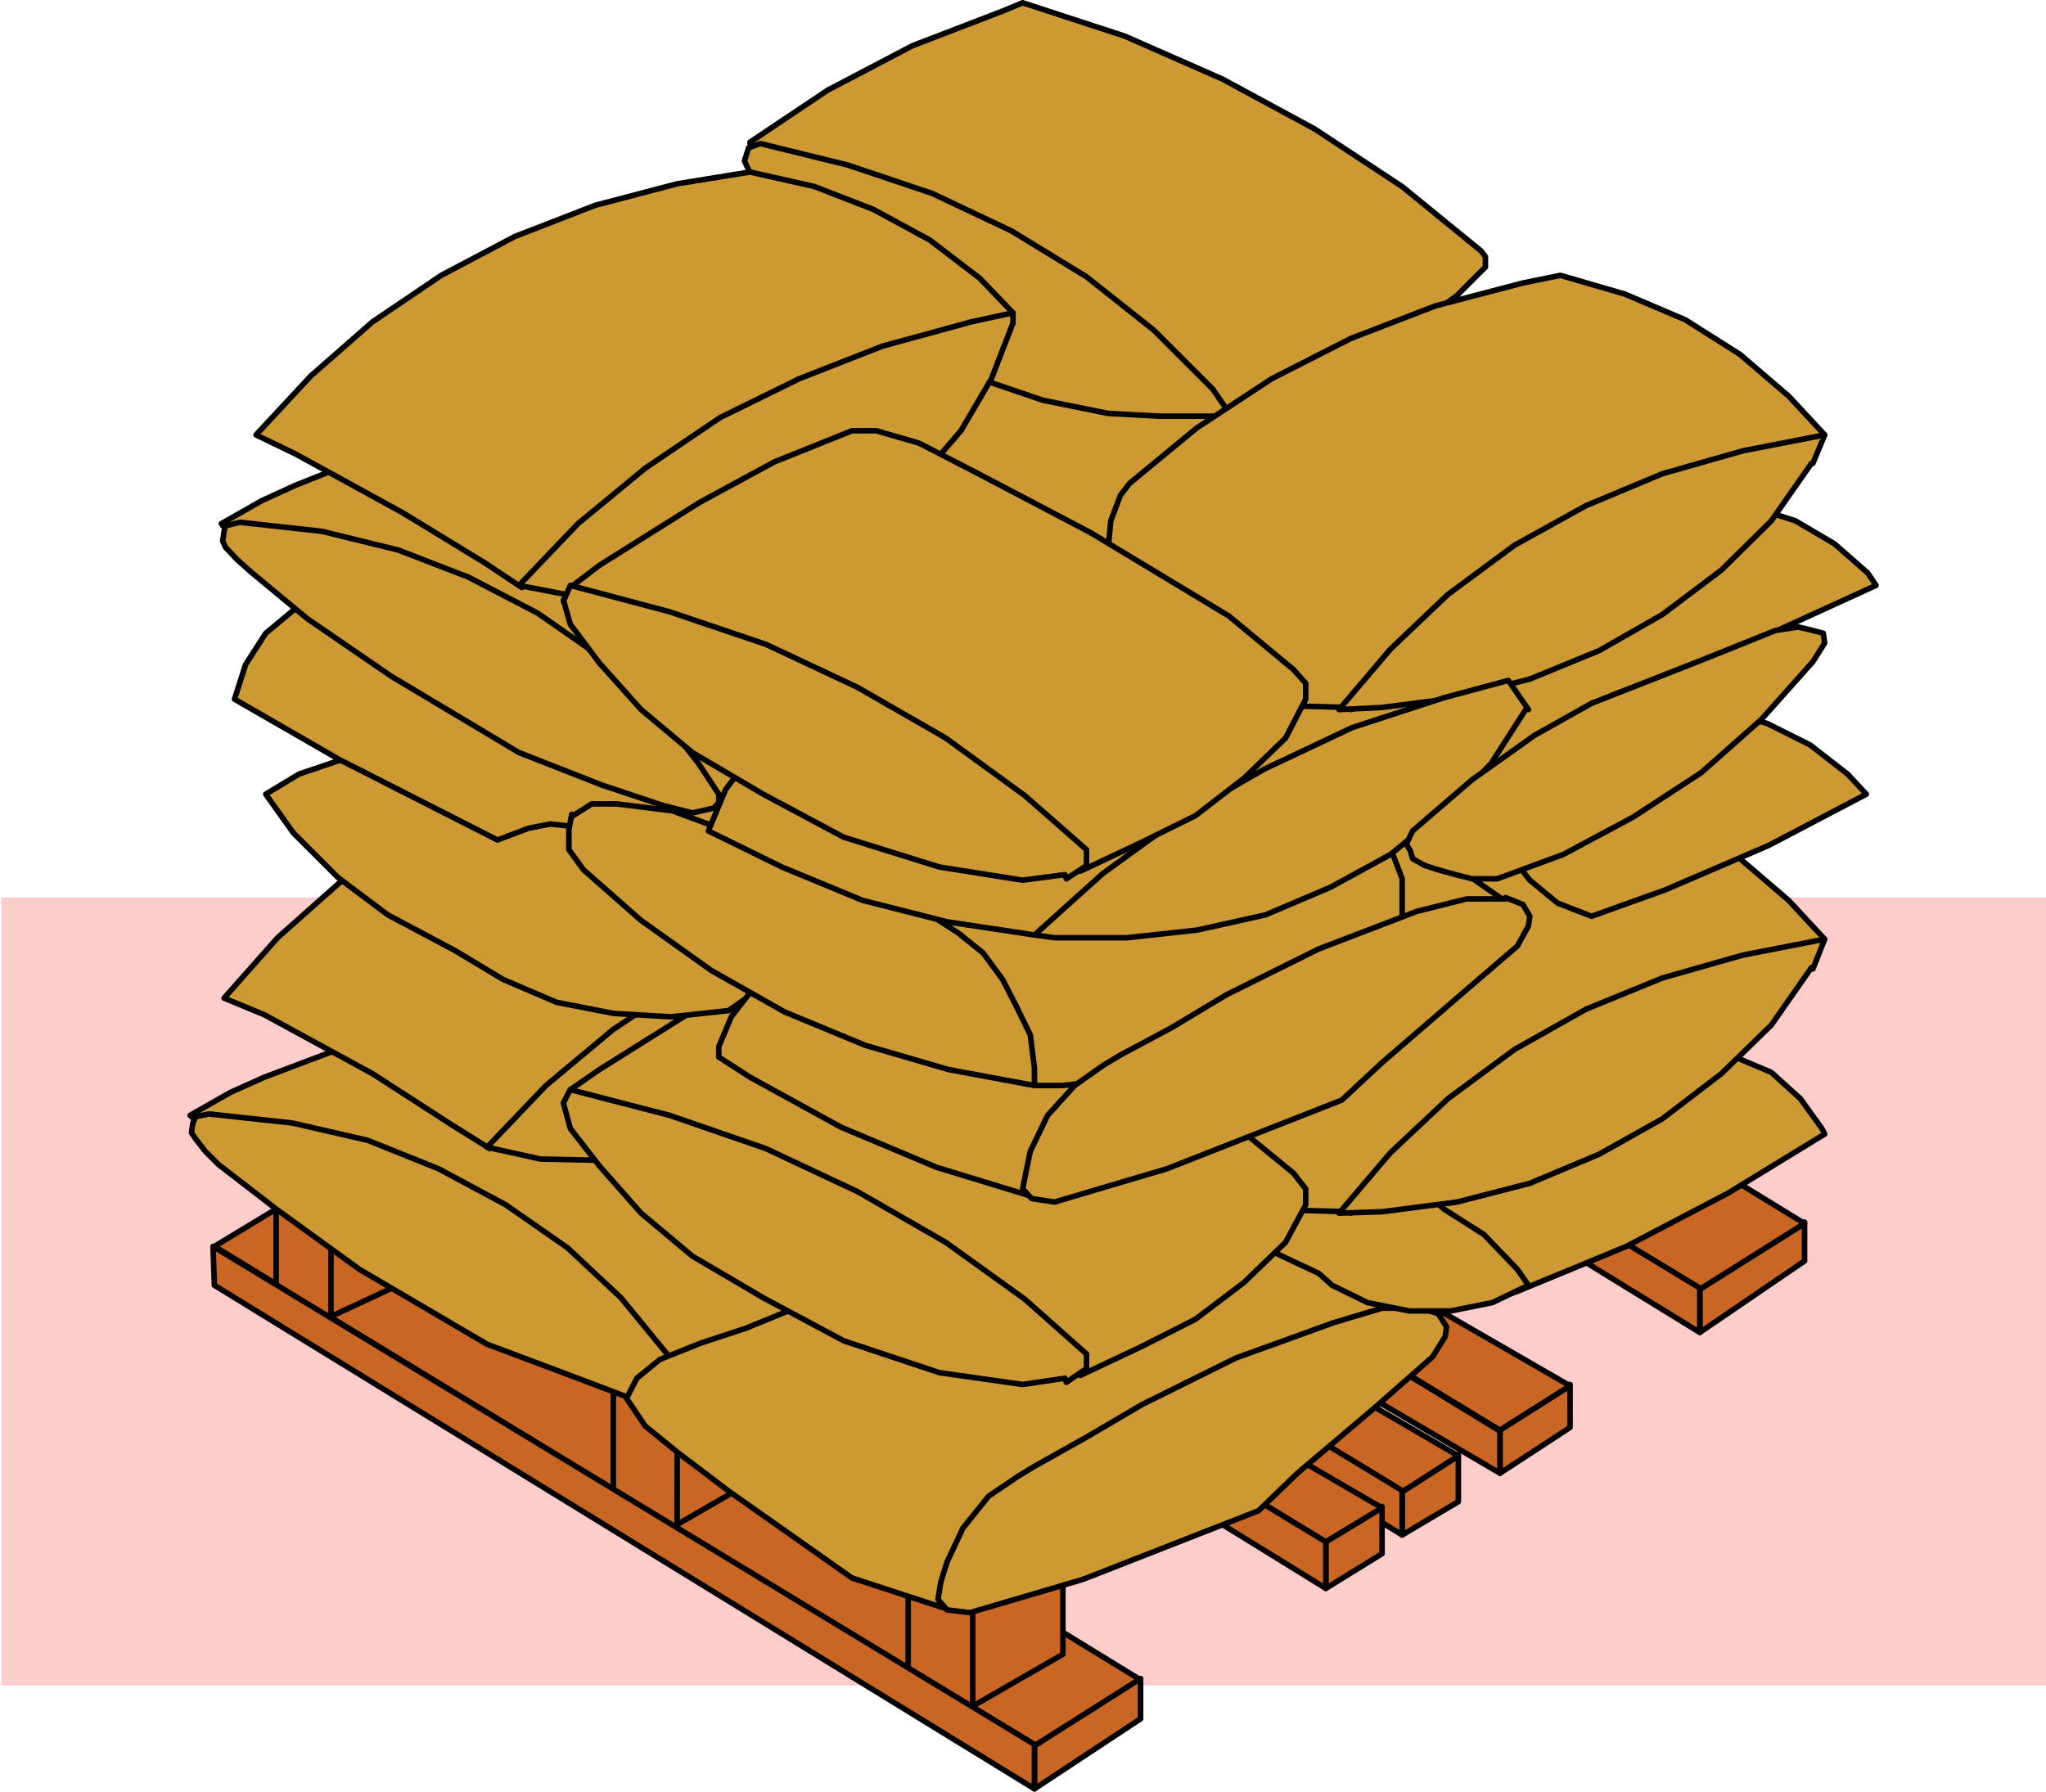 <?xml version="1.0" encoding="UTF-8" standalone="no"?>
<svg
   version="1.0"
   width="126.089mm"
   height="110.43mm"
   id="svg115"
   sodipodi:docname="Sacks.wmf"
   xmlns:inkscape="http://www.inkscape.org/namespaces/inkscape"
   xmlns:sodipodi="http://sodipodi.sourceforge.net/DTD/sodipodi-0.dtd"
   xmlns="http://www.w3.org/2000/svg"
   xmlns:svg="http://www.w3.org/2000/svg">
  <sodipodi:namedview
     id="namedview115"
     pagecolor="#ffffff"
     bordercolor="#000000"
     borderopacity="0.25"
     inkscape:showpageshadow="2"
     inkscape:pageopacity="0.0"
     inkscape:pagecheckerboard="0"
     inkscape:deskcolor="#d1d1d1"
     inkscape:document-units="mm" />
  <defs
     id="defs1">
    <pattern
       id="WMFhbasepattern"
       patternUnits="userSpaceOnUse"
       width="6"
       height="6"
       x="0"
       y="0" />
  </defs>
  <path
     style="fill:#ffcccc;fill-opacity:1;fill-rule:evenodd;stroke:none"
     d="M 0,209.09 H 476.558 V 392.65 H 0.323 v -183.56 0 z"
     id="path1" />
  <path
     style="fill:#c96623;fill-opacity:1;fill-rule:evenodd;stroke:none"
     d="M 172.427,211.029 158.368,217.008 349.379,333.187 365.7,322.845 172.427,211.352 v 0 z"
     id="path2" />
  <path
     style="fill:none;stroke:#000000;stroke-width:1.293px;stroke-linecap:round;stroke-linejoin:round;stroke-miterlimit:4;stroke-dasharray:none;stroke-opacity:1"
     d="M 172.427,211.029 158.368,217.008 349.379,333.187 365.7,322.845 172.427,211.352 v 0"
     id="path3" />
  <path
     style="fill:#c96623;fill-opacity:1;fill-rule:evenodd;stroke:none"
     d="m 365.7,322.522 v 10.018 l -16.322,10.665 v -10.018 l 16.322,-10.341 v 0 z"
     id="path4" />
  <path
     style="fill:none;stroke:#000000;stroke-width:1.293px;stroke-linecap:round;stroke-linejoin:round;stroke-miterlimit:4;stroke-dasharray:none;stroke-opacity:1"
     d="m 365.7,322.522 v 10.018 l -16.322,10.665 v -10.018 l 16.322,-10.341 v 0"
     id="path5" />
  <path
     style="fill:#c96623;fill-opacity:1;fill-rule:evenodd;stroke:none"
     d="m 349.056,333.187 -191.011,-116.502 0.323,14.381 191.011,112.139 v -10.018 0 z"
     id="path6" />
  <path
     style="fill:none;stroke:#000000;stroke-width:1.293px;stroke-linecap:round;stroke-linejoin:round;stroke-miterlimit:4;stroke-dasharray:none;stroke-opacity:1"
     d="m 349.056,333.187 -191.011,-116.502 0.323,14.381 191.011,112.139 v -10.018 0"
     id="path7" />
  <path
     style="fill:#c96623;fill-opacity:1;fill-rule:evenodd;stroke:none"
     d="m 145.278,226.056 -10.019,5.009 191.334,116.502 13.09,-8.402 -194.081,-113.109 v 0 z"
     id="path8" />
  <path
     style="fill:none;stroke:#000000;stroke-width:1.293px;stroke-linecap:round;stroke-linejoin:round;stroke-miterlimit:4;stroke-dasharray:none;stroke-opacity:1"
     d="m 145.278,226.056 -10.019,5.009 191.334,116.502 13.09,-8.402 -194.081,-113.109 v 0"
     id="path9" />
  <path
     style="fill:#c96623;fill-opacity:1;fill-rule:evenodd;stroke:none"
     d="m 339.683,338.842 v 10.988 l -13.09,7.756 v -10.018 l 13.09,-8.402 v 0 z"
     id="path10" />
  <path
     style="fill:none;stroke:#000000;stroke-width:1.293px;stroke-linecap:round;stroke-linejoin:round;stroke-miterlimit:4;stroke-dasharray:none;stroke-opacity:1"
     d="m 339.683,338.842 v 10.988 l -13.09,7.756 v -10.018 l 13.09,-8.402 v 0"
     id="path11" />
  <path
     style="fill:#c96623;fill-opacity:1;fill-rule:evenodd;stroke:none"
     d="M 326.593,347.244 135.259,231.065 v 8.726 L 326.593,357.586 v -10.018 0 z"
     id="path12" />
  <path
     style="fill:none;stroke:#000000;stroke-width:1.293px;stroke-linecap:round;stroke-linejoin:round;stroke-miterlimit:4;stroke-dasharray:none;stroke-opacity:1"
     d="M 326.593,347.244 135.259,231.065 v 8.726 L 326.593,357.586 v -10.018 0"
     id="path13" />
  <path
     style="fill:#c96623;fill-opacity:1;fill-rule:evenodd;stroke:none"
     d="M 72.074,276.955 49.934,290.367 240.945,406.707 265.67,391.357 233.512,371.644 Z"
     id="path14" />
  <path
     style="fill:none;stroke:#000000;stroke-width:1.293px;stroke-linecap:round;stroke-linejoin:round;stroke-miterlimit:4;stroke-dasharray:none;stroke-opacity:1"
     d="M 72.074,276.955 49.934,290.367 240.945,406.707 265.67,391.357 233.512,371.644 72.074,276.955 v 0"
     id="path15" />
  <path
     style="fill:#c96623;fill-opacity:1;fill-rule:evenodd;stroke:none"
     d="m 265.67,391.034 v 9.372 l -24.725,16.32 v -10.018 z"
     id="path16" />
  <path
     style="fill:none;stroke:#000000;stroke-width:1.293px;stroke-linecap:round;stroke-linejoin:round;stroke-miterlimit:4;stroke-dasharray:none;stroke-opacity:1"
     d="m 265.67,391.034 v 9.372 l -24.725,16.32 v -10.018 l 24.725,-15.674 v 0"
     id="path17" />
  <path
     style="fill:#c96623;fill-opacity:1;fill-rule:evenodd;stroke:none"
     d="m 211.534,364.857 v 24.561 l 15.029,8.564 v -24.399 z"
     id="path18" />
  <path
     style="fill:none;stroke:#000000;stroke-width:1.293px;stroke-linecap:round;stroke-linejoin:round;stroke-miterlimit:4;stroke-dasharray:none;stroke-opacity:1"
     d="m 211.534,364.857 v 24.561 l 15.029,8.564 v -24.399 l -15.029,-8.726 v 0"
     id="path19" />
  <path
     style="fill:#c96623;fill-opacity:1;fill-rule:evenodd;stroke:none"
     d="m 157.721,356.293 0.323,-26.5 -15.19,-6.302 v 24.076 l 15.19,8.726 v 0 z"
     id="path20" />
  <path
     style="fill:none;stroke:#000000;stroke-width:1.293px;stroke-linecap:round;stroke-linejoin:round;stroke-miterlimit:4;stroke-dasharray:none;stroke-opacity:1"
     d="m 157.721,356.293 0.323,-26.5 -15.19,-6.302 v 24.076 l 15.19,8.726 v 0"
     id="path21" />
  <path
     style="fill:#c96623;fill-opacity:1;fill-rule:evenodd;stroke:none"
     d="m 64.317,276.632 v 25.692 l 12.766,6.14 2.586,-22.783 -15.352,-8.726 v 0 z"
     id="path22" />
  <path
     style="fill:none;stroke:#000000;stroke-width:1.293px;stroke-linecap:round;stroke-linejoin:round;stroke-miterlimit:4;stroke-dasharray:none;stroke-opacity:1"
     d="m 64.317,276.632 v 25.692 l 12.766,6.14 2.586,-22.783 -15.352,-8.726 v 0"
     id="path23" />
  <path
     style="fill:#c96623;fill-opacity:1;fill-rule:evenodd;stroke:none"
     d="m 226.24,397.659 21.331,-12.28 v -20.521 l -21.008,8.726 v 24.399 0 z"
     id="path24" />
  <path
     style="fill:none;stroke:#000000;stroke-width:1.293px;stroke-linecap:round;stroke-linejoin:round;stroke-miterlimit:4;stroke-dasharray:none;stroke-opacity:1"
     d="m 226.24,397.659 21.331,-12.28 v -20.521 l -21.008,8.726 v 24.399 0"
     id="path25" />
  <path
     style="fill:#c96623;fill-opacity:1;fill-rule:evenodd;stroke:none"
     d="m 157.721,355.162 20.685,-11.957 -0.646,-20.36 -20.038,8.241 v 24.561 0 z"
     id="path26" />
  <path
     style="fill:none;stroke:#000000;stroke-width:1.293px;stroke-linecap:round;stroke-linejoin:round;stroke-miterlimit:4;stroke-dasharray:none;stroke-opacity:1"
     d="m 157.721,355.162 20.685,-11.957 -0.646,-20.36 -20.038,8.241 v 24.561 0"
     id="path27" />
  <path
     style="fill:#c96623;fill-opacity:1;fill-rule:evenodd;stroke:none"
     d="m 77.083,306.687 25.694,-11.957 -0.323,-18.421 -25.371,10.341 v 20.36 0 z"
     id="path28" />
  <path
     style="fill:none;stroke:#000000;stroke-width:1.293px;stroke-linecap:round;stroke-linejoin:round;stroke-miterlimit:4;stroke-dasharray:none;stroke-opacity:1"
     d="m 77.083,306.687 25.694,-11.957 -0.323,-18.421 -25.371,10.341 v 20.36 0"
     id="path29" />
  <path
     style="fill:#c96623;fill-opacity:1;fill-rule:evenodd;stroke:none"
     d="M 240.945,406.384 49.611,290.367 l 0.323,9.049 191.011,117.31 v -10.018 0 z"
     id="path30" />
  <path
     style="fill:none;stroke:#000000;stroke-width:1.293px;stroke-linecap:round;stroke-linejoin:round;stroke-miterlimit:4;stroke-dasharray:none;stroke-opacity:1"
     d="M 240.945,406.384 49.611,290.367 l 0.323,9.049 191.011,117.31 v -10.018 0"
     id="path31" />
  <path
     style="fill:#c96623;fill-opacity:1;fill-rule:evenodd;stroke:none"
     d="m 226.563,170.633 -21.816,13.25 191.173,116.502 24.402,-15.35 -32.158,-19.713 -161.277,-94.365 v 0 z"
     id="path32" />
  <path
     style="fill:none;stroke:#000000;stroke-width:1.293px;stroke-linecap:round;stroke-linejoin:round;stroke-miterlimit:4;stroke-dasharray:none;stroke-opacity:1"
     d="m 226.563,170.633 -21.816,13.25 191.173,116.502 24.402,-15.35 -32.158,-19.713 -161.277,-94.365 v 0"
     id="path33" />
  <path
     style="fill:#c96623;fill-opacity:1;fill-rule:evenodd;stroke:none"
     d="m 420.321,284.711 v 9.049 l -24.402,16.643 V 300.385 l 24.402,-15.35 v 0 z"
     id="path34" />
  <path
     style="fill:none;stroke:#000000;stroke-width:1.293px;stroke-linecap:round;stroke-linejoin:round;stroke-miterlimit:4;stroke-dasharray:none;stroke-opacity:1"
     d="m 420.321,284.711 v 9.049 l -24.402,16.643 V 300.385 l 24.402,-15.35 v 0"
     id="path35" />
  <path
     style="fill:#c96623;fill-opacity:1;fill-rule:evenodd;stroke:none"
     d="m 395.92,300.062 -191.819,-116.179 0.646,9.049 191.173,117.472 v -10.018 0 z"
     id="path36" />
  <path
     style="fill:none;stroke:#000000;stroke-width:1.293px;stroke-linecap:round;stroke-linejoin:round;stroke-miterlimit:4;stroke-dasharray:none;stroke-opacity:1"
     d="m 395.92,300.062 -191.819,-116.179 0.646,9.049 191.173,117.472 v -10.018 0"
     id="path37" />
  <path
     style="fill:#c96623;fill-opacity:1;fill-rule:evenodd;stroke:none"
     d="m 127.502,238.175 -10.019,5.009 191.334,116.017 13.09,-7.918 z"
     id="path38" />
  <path
     style="fill:none;stroke:#000000;stroke-width:1.293px;stroke-linecap:round;stroke-linejoin:round;stroke-miterlimit:4;stroke-dasharray:none;stroke-opacity:1"
     d="m 127.502,238.175 -10.019,5.009 191.334,116.017 13.09,-7.918 L 127.502,238.175 v 0"
     id="path39" />
  <path
     style="fill:#c96623;fill-opacity:1;fill-rule:evenodd;stroke:none"
     d="m 321.907,350.961 v 10.988 l -13.09,8.079 v -10.826 l 13.09,-7.918 v 0 z"
     id="path40" />
  <path
     style="fill:none;stroke:#000000;stroke-width:1.293px;stroke-linecap:round;stroke-linejoin:round;stroke-miterlimit:4;stroke-dasharray:none;stroke-opacity:1"
     d="m 321.907,350.961 v 10.988 l -13.09,8.079 v -10.826 l 13.09,-7.918 v 0"
     id="path41" />
  <path
     style="fill:#c96623;fill-opacity:1;fill-rule:evenodd;stroke:none"
     d="M 308.817,359.202 117.483,242.861 v 9.049 l 191.334,118.118 z"
     id="path42" />
  <path
     style="fill:none;stroke:#000000;stroke-width:1.293px;stroke-linecap:round;stroke-linejoin:round;stroke-miterlimit:4;stroke-dasharray:none;stroke-opacity:1"
     d="M 308.817,359.202 117.483,242.861 v 9.049 l 191.334,118.118 v -10.826 0"
     id="path43" />
  <path
     style="fill:#cc9933;fill-opacity:1;fill-rule:evenodd;stroke:none"
     d="m 44.278,259.827 9.373,-5.332 7.918,-3.555 17.13,-6.463 19.715,-4.04 28.765,2.424 29.088,15.997 34.098,43.466 -30.704,23.43 -36.198,-26.338 -26.341,-6.787 -13.413,-8.726 -31.189,-17.29 -7.918,-6.463 v 0 z"
     id="path44" />
  <path
     style="fill:none;stroke:#000000;stroke-width:1.293px;stroke-linecap:round;stroke-linejoin:round;stroke-miterlimit:4;stroke-dasharray:none;stroke-opacity:1"
     d="m 44.278,259.827 9.373,-5.332 7.918,-3.555 17.13,-6.463 19.715,-4.04 28.765,2.424 29.088,15.997 34.098,43.466 -30.704,23.43 -36.198,-26.338 -26.341,-6.787 -13.413,-8.726 -31.189,-17.29 -7.918,-6.463 v 0"
     id="path45" />
  <path
     style="fill:#cc9933;fill-opacity:1;fill-rule:evenodd;stroke:none"
     d="m 159.984,325.107 -0.97,0.97 -4.686,1.131 -7.434,-1.454 -14.059,-5.332 -19.392,-7.271 -29.734,-17.451 -19.392,-14.058 -13.413,-10.341 -3.07,-3.07 -2.262,-2.909 -0.97,-1.454 0.323,-2.262 0.646,-1.454 3.07,-0.646 19.392,2.101 17.614,4.04 16.483,6.625 15.675,8.402 14.382,10.018 12.443,11.634 10.989,13.411 4.363,7.11 z"
     id="path46" />
  <path
     style="fill:none;stroke:#000000;stroke-width:1.293px;stroke-linecap:round;stroke-linejoin:round;stroke-miterlimit:4;stroke-dasharray:none;stroke-opacity:1"
     d="m 159.984,325.107 -0.97,0.97 -4.686,1.131 -7.434,-1.454 -14.059,-5.332 -19.392,-7.271 -29.734,-17.451 -19.392,-14.058 -13.413,-10.341 -3.07,-3.07 -2.262,-2.909 -0.97,-1.454 0.323,-2.262 0.646,-1.454 3.07,-0.646 19.392,2.101 17.614,4.04 16.483,6.625 15.675,8.402 14.382,10.018 12.443,11.634 10.989,13.411 4.363,7.11 v 2.262 0"
     id="path47" />
  <path
     style="fill:#cc9933;fill-opacity:1;fill-rule:evenodd;stroke:none"
     d="m 336.612,308.787 -37.168,-25.207 -6.949,-5.332 -67.226,23.107 -40.885,3.716 -10.666,4.363 -10.342,3.393 -9.696,3.878 -5.333,4.363 -2.424,4.686 4.363,6.463 7.757,6.302 11.958,9.049 28.442,20.036 22.786,7.433 115.382,-65.926 v 0 z"
     id="path48" />
  <path
     style="fill:none;stroke:#000000;stroke-width:1.293px;stroke-linecap:round;stroke-linejoin:round;stroke-miterlimit:4;stroke-dasharray:none;stroke-opacity:1"
     d="m 336.612,308.787 -37.168,-25.207 -6.949,-5.332 -67.226,23.107 -40.885,3.716 -10.666,4.363 -10.342,3.393 -9.696,3.878 -5.333,4.363 -2.424,4.686 4.363,6.463 7.757,6.302 11.958,9.049 28.442,20.036 22.786,7.433 115.382,-65.926 v 0"
     id="path49" />
  <path
     style="fill:#cc9933;fill-opacity:1;fill-rule:evenodd;stroke:none"
     d="m 330.956,304.748 4.04,1.293 1.939,3.07 -0.323,2.262 -2.909,4.686 -13.413,11.796 -18.099,15.351 -9.05,8.726 -40.885,15.997 -26.341,7.756 -5.333,-0.646 -2.101,-2.424 0.646,-4.04 1.454,-4.686 3.717,-7.918 5.979,-7.433 6.949,-4.686 3.717,-2.262 12.12,-6.787 12.928,-7.594 21.816,-10.826 22.786,-8.241 11.312,-3.393 z"
     id="path50" />
  <path
     style="fill:none;stroke:#000000;stroke-width:1.293px;stroke-linecap:round;stroke-linejoin:round;stroke-miterlimit:4;stroke-dasharray:none;stroke-opacity:1"
     d="m 330.956,304.748 4.04,1.293 1.939,3.07 -0.323,2.262 -2.909,4.686 -13.413,11.796 -18.099,15.351 -9.05,8.726 -40.885,15.997 -26.341,7.756 -5.333,-0.646 -2.101,-2.424 0.646,-4.04 1.454,-4.686 3.717,-7.918 5.979,-7.433 6.949,-4.686 3.717,-2.262 12.12,-6.787 12.928,-7.594 21.816,-10.826 22.786,-8.241 11.312,-3.393 h 9.05 v 0"
     id="path51" />
  <path
     style="fill:#cc9933;fill-opacity:1;fill-rule:evenodd;stroke:none"
     d="m 358.428,248.516 -39.269,28.439 26.826,26.5 7.757,-2.747 25.048,-10.341 23.755,-12.442 22.462,-13.735 -0.646,-1.293 -5.01,-6.948 -6.787,-6.14 -8.403,-3.555 -9.05,-1.777 -36.36,4.04 v 0 z"
     id="path52" />
  <path
     style="fill:none;stroke:#000000;stroke-width:1.293px;stroke-linecap:round;stroke-linejoin:round;stroke-miterlimit:4;stroke-dasharray:none;stroke-opacity:1"
     d="m 358.428,248.516 -39.269,28.439 26.826,26.5 7.757,-2.747 25.048,-10.341 23.755,-12.442 22.462,-13.735 -0.646,-1.293 -5.01,-6.948 -6.787,-6.14 -8.403,-3.555 -9.05,-1.777 -36.36,4.04 v 0"
     id="path53" />
  <path
     style="fill:#cc9933;fill-opacity:1;fill-rule:evenodd;stroke:none"
     d="m 292.496,241.892 -27.149,35.064 41.854,19.713 3.07,2.747 8.242,4.04 9.696,1.939 h 9.696 l 9.696,-1.939 8.403,-4.04 -2.586,-3.716 -7.757,-8.079 -9.373,-5.979 z"
     id="path54" />
  <path
     style="fill:none;stroke:#000000;stroke-width:1.293px;stroke-linecap:round;stroke-linejoin:round;stroke-miterlimit:4;stroke-dasharray:none;stroke-opacity:1"
     d="m 292.496,241.892 -27.149,35.064 41.854,19.713 3.07,2.747 8.242,4.04 9.696,1.939 h 9.696 l 9.696,-1.939 8.403,-4.04 -2.586,-3.716 -7.757,-8.079 -9.373,-5.979 -43.794,-39.75 v 0"
     id="path55" />
  <path
     style="fill:#cc9933;fill-opacity:1;fill-rule:evenodd;stroke:none"
     d="m 174.689,150.758 18.099,-12.28 19.715,-10.018 21.008,-8.726 4.686,-1.616 23.755,7.594 22.786,10.018 21.493,11.796 20.362,13.411 18.422,15.027 0.97,1.293 v 2.424 l -6.626,6.625 -8.403,5.655 -9.373,3.716 -5.333,1.939 -9.05,4.04 -7.434,4.686 -13.574,6.787 -4.686,0.646 h -3.394 l -10.342,-3.07 z"
     id="path56" />
  <path
     style="fill:none;stroke:#000000;stroke-width:1.293px;stroke-linecap:round;stroke-linejoin:round;stroke-miterlimit:4;stroke-dasharray:none;stroke-opacity:1"
     d="m 174.689,150.758 18.099,-12.28 19.715,-10.018 21.008,-8.726 4.686,-1.616 23.755,7.594 22.786,10.018 21.493,11.796 20.362,13.411 18.422,15.027 0.97,1.293 v 2.424 l -6.626,6.625 -8.403,5.655 -9.373,3.716 -5.333,1.939 -9.05,4.04 -7.434,4.686 -13.574,6.787 -4.686,0.646 h -3.394 l -10.342,-3.07 -93.081,-59.948 v 0"
     id="path57" />
  <path
     style="fill:#cc9933;fill-opacity:1;fill-rule:evenodd;stroke:none"
     d="m 285.708,212.645 -2.586,1.777 h -5.01 -8.08 l -11.958,-0.646 -15.19,-3.07 -16.645,-5.979 -24.725,-17.451 -23.755,-23.107 -4.363,-9.372 0.97,-2.909 2.747,-1.131 20.362,5.171 19.715,6.625 18.422,8.726 17.453,10.665 15.675,12.442 13.736,13.735 3.232,5.009 v 0 z"
     id="path58" />
  <path
     style="fill:none;stroke:#000000;stroke-width:1.293px;stroke-linecap:round;stroke-linejoin:round;stroke-miterlimit:4;stroke-dasharray:none;stroke-opacity:1"
     d="m 285.708,212.645 -2.586,1.777 h -5.01 -8.08 l -11.958,-0.646 -15.19,-3.07 -16.645,-5.979 -24.725,-17.451 -23.755,-23.107 -4.363,-9.372 0.97,-2.909 2.747,-1.131 20.362,5.171 19.715,6.625 18.422,8.726 17.453,10.665 15.675,12.442 13.736,13.735 3.232,5.009 v 0"
     id="path59" />
  <path
     style="fill:#cc9933;fill-opacity:1;fill-rule:evenodd;stroke:none"
     d="m 314.15,282.288 -11.312,-0.323 -10.989,-2.747 -10.342,-4.686 -8.726,-6.625 -7.757,-8.079 -4.363,-7.918 -2.586,-6.463 0.646,-6.625 2.262,-5.979 2.101,-2.747 15.675,-13.088 17.453,-11.311 18.422,-9.372 19.715,-7.433 20.362,-5.655 8.726,-1.616 15.029,4.363 14.059,5.979 12.766,8.079 11.312,9.695 8.403,9.049 -110.373,63.826 v 0 z"
     id="path60" />
  <path
     style="fill:none;stroke:#000000;stroke-width:1.293px;stroke-linecap:round;stroke-linejoin:round;stroke-miterlimit:4;stroke-dasharray:none;stroke-opacity:1"
     d="m 314.15,282.288 -11.312,-0.323 -10.989,-2.747 -10.342,-4.686 -8.726,-6.625 -7.757,-8.079 -4.363,-7.918 -2.586,-6.463 0.646,-6.625 2.262,-5.979 2.101,-2.747 15.675,-13.088 17.453,-11.311 18.422,-9.372 19.715,-7.433 20.362,-5.655 8.726,-1.616 15.029,4.363 14.059,5.979 12.766,8.079 11.312,9.695 8.403,9.049 -110.373,63.826 v 0"
     id="path61" />
  <path
     style="fill:#cc9933;fill-opacity:1;fill-rule:evenodd;stroke:none"
     d="m 114.089,267.583 -9.05,-5.655 -18.261,-11.796 -25.21,-13.735 -9.373,-3.878 12.443,-14.058 14.382,-12.765 15.998,-10.665 17.453,-9.049 18.422,-7.11 19.069,-5.332 17.453,-2.262 14.706,2.909 14.382,5.494 12.605,6.948 11.474,9.049 7.918,8.079 z"
     id="path62" />
  <path
     style="fill:none;stroke:#000000;stroke-width:1.293px;stroke-linecap:round;stroke-linejoin:round;stroke-miterlimit:4;stroke-dasharray:none;stroke-opacity:1"
     d="m 114.089,267.583 -9.05,-5.655 -18.261,-11.796 -25.21,-13.735 -9.373,-3.878 12.443,-14.058 14.382,-12.765 15.998,-10.665 17.453,-9.049 18.422,-7.11 19.069,-5.332 17.453,-2.262 14.706,2.909 14.382,5.494 12.605,6.948 11.474,9.049 7.918,8.079 -114.413,63.826 v 0"
     id="path63" />
  <path
     style="fill:#cc9933;fill-opacity:1;fill-rule:evenodd;stroke:none"
     d="m 228.179,206.02 -4.363,13.088 -6.949,11.957 -9.373,10.826 -10.666,9.049 -12.443,7.918 -13.736,5.979 -14.706,3.716 -15.029,1.777 -15.029,-0.323 -12.443,-2.747 13.736,-14.381 15.675,-13.088 17.13,-11.311 18.746,-9.372 19.392,-7.756 20.362,-5.655 10.019,-1.939 v 2.262 0 z"
     id="path64" />
  <path
     style="fill:none;stroke:#000000;stroke-width:1.293px;stroke-linecap:round;stroke-linejoin:round;stroke-miterlimit:4;stroke-dasharray:none;stroke-opacity:1"
     d="m 228.179,206.02 -4.363,13.088 -6.949,11.957 -9.373,10.826 -10.666,9.049 -12.443,7.918 -13.736,5.979 -14.706,3.716 -15.029,1.777 -15.029,-0.323 -12.443,-2.747 13.736,-14.381 15.675,-13.088 17.13,-11.311 18.746,-9.372 19.392,-7.756 20.362,-5.655 10.019,-1.939 v 2.262 0"
     id="path65" />
  <path
     style="fill:#cc9933;fill-opacity:1;fill-rule:evenodd;stroke:none"
     d="m 421.937,225.41 -9.373,13.411 -11.635,11.311 -13.736,10.503 -14.706,8.241 -16.16,6.787 -16.968,4.363 -17.453,2.262 -10.019,0.323 11.958,-14.058 13.413,-12.604 15.514,-11.472 16.645,-9.372 17.776,-7.271 18.746,-5.332 19.069,-3.716 -2.747,6.948 v 0 z"
     id="path66" />
  <path
     style="fill:none;stroke:#000000;stroke-width:1.293px;stroke-linecap:round;stroke-linejoin:round;stroke-miterlimit:4;stroke-dasharray:none;stroke-opacity:1"
     d="m 421.937,225.41 -9.373,13.411 -11.635,11.311 -13.736,10.503 -14.706,8.241 -16.16,6.787 -16.968,4.363 -17.453,2.262 -10.019,0.323 11.958,-14.058 13.413,-12.604 15.514,-11.472 16.645,-9.372 17.776,-7.271 18.746,-5.332 19.069,-3.716 -2.747,6.948 v 0"
     id="path67" />
  <path
     style="fill:#cc9933;fill-opacity:1;fill-rule:evenodd;stroke:none"
     d="m 132.835,253.849 6.787,-4.686 23.432,-14.704 17.291,-9.372 18.099,-7.271 5.656,0.323 10.019,2.909 14.382,7.11 25.533,13.411 32.158,19.39 15.029,12.28 2.909,3.716 v 3.716 l -4.686,8.726 -9.696,9.372 -11.312,8.564 -12.766,6.463 -14.059,6.625 -118.776,-66.249 v 0 z"
     id="path68" />
  <path
     style="fill:none;stroke:#000000;stroke-width:1.293px;stroke-linecap:round;stroke-linejoin:round;stroke-miterlimit:4;stroke-dasharray:none;stroke-opacity:1"
     d="m 132.835,253.849 6.787,-4.686 23.432,-14.704 17.291,-9.372 18.099,-7.271 5.656,0.323 10.019,2.909 14.382,7.11 25.533,13.411 32.158,19.39 15.029,12.28 2.909,3.716 v 3.716 l -4.686,8.726 -9.696,9.372 -11.312,8.564 -12.766,6.463 -14.059,6.625 -118.776,-66.249 v 0"
     id="path69" />
  <path
     style="fill:#cc9933;fill-opacity:1;fill-rule:evenodd;stroke:none"
     d="m 131.219,256.919 1.616,5.979 6.787,8.726 9.696,10.988 11.958,10.018 16.483,9.695 18.746,10.018 22.301,7.433 19.392,2.747 9.858,-1.454 0.323,0.97 4.686,-3.232 v -1.454 -1.939 l -14.382,-12.765 -18.422,-13.25 -20.523,-11.796 -21.331,-10.018 -22.462,-7.756 -23.109,-5.979 z"
     id="path70" />
  <path
     style="fill:none;stroke:#000000;stroke-width:1.293px;stroke-linecap:round;stroke-linejoin:round;stroke-miterlimit:4;stroke-dasharray:none;stroke-opacity:1"
     d="m 131.219,256.919 1.616,5.979 6.787,8.726 9.696,10.988 11.958,10.018 16.483,9.695 18.746,10.018 22.301,7.433 19.392,2.747 9.858,-1.454 0.323,0.97 4.686,-3.232 v -1.454 -1.939 l -14.382,-12.765 -18.422,-13.25 -20.523,-11.796 -21.331,-10.018 -22.462,-7.756 -23.109,-5.979 -1.616,3.07 v 0"
     id="path71" />
  <path
     style="fill:#cc9933;fill-opacity:1;fill-rule:evenodd;stroke:none"
     d="m 182.123,226.379 v -7.271 l -1.778,-9.372 -4.363,-8.726 -5.979,-8.079 -8.403,-6.302 -9.05,-4.363 -10.342,-2.585 -10.989,-0.485 -10.342,1.777 -9.696,4.04 -5.333,-3.716 -8.726,-3.393 -9.05,-1.293 -9.373,0.646 -9.05,3.07 -7.757,4.686 6.464,9.049 10.342,10.341 11.635,8.726 13.09,6.948 2.424,1.293 11.312,6.787 12.443,5.332 13.251,2.585 13.413,0.808 13.413,-1.454 12.443,-8.726 v 0 z"
     id="path72" />
  <path
     style="fill:none;stroke:#000000;stroke-width:1.293px;stroke-linecap:round;stroke-linejoin:round;stroke-miterlimit:4;stroke-dasharray:none;stroke-opacity:1"
     d="m 182.123,226.379 v -7.271 l -1.778,-9.372 -4.363,-8.726 -5.979,-8.079 -8.403,-6.302 -9.05,-4.363 -10.342,-2.585 -10.989,-0.485 -10.342,1.777 -9.696,4.04 -5.333,-3.716 -8.726,-3.393 -9.05,-1.293 -9.373,0.646 -9.05,3.07 -7.757,4.686 6.464,9.049 10.342,10.341 11.635,8.726 13.09,6.948 2.424,1.293 11.312,6.787 12.443,5.332 13.251,2.585 13.413,0.808 13.413,-1.454 12.443,-8.726 v 0"
     id="path73" />
  <path
     style="fill:#cc9933;fill-opacity:1;fill-rule:evenodd;stroke:none"
     d="m 355.681,213.453 -36.845,-25.53 -6.949,-5.009 -67.549,22.783 -59.954,18.744 -2.262,1.293 -6.787,4.686 -5.01,6.463 -2.909,6.948 v 2.424 l 7.272,4.686 21.17,11.634 22.301,9.372 22.786,6.948 115.059,-65.442 v 0 z"
     id="path74" />
  <path
     style="fill:none;stroke:#000000;stroke-width:1.293px;stroke-linecap:round;stroke-linejoin:round;stroke-miterlimit:4;stroke-dasharray:none;stroke-opacity:1"
     d="m 355.681,213.453 -36.845,-25.53 -6.949,-5.009 -67.549,22.783 -59.954,18.744 -2.262,1.293 -6.787,4.686 -5.01,6.463 -2.909,6.948 v 2.424 l 7.272,4.686 21.17,11.634 22.301,9.372 22.786,6.948 115.059,-65.442 v 0"
     id="path75" />
  <path
     style="fill:#cc9933;fill-opacity:1;fill-rule:evenodd;stroke:none"
     d="m 350.995,197.941 0.646,1.131 4.686,5.979 6.464,5.332 7.918,3.07 17.13,-6.14 24.078,-10.341 22.786,-11.957 -4.363,-4.686 -8.726,-6.787 -10.019,-5.009 -11.312,-3.232 -48.965,32.64 v 0 z"
     id="path76" />
  <path
     style="fill:none;stroke:#000000;stroke-width:1.293px;stroke-linecap:round;stroke-linejoin:round;stroke-miterlimit:4;stroke-dasharray:none;stroke-opacity:1"
     d="m 350.995,197.941 0.646,1.131 4.686,5.979 6.464,5.332 7.918,3.07 17.13,-6.14 24.078,-10.341 22.786,-11.957 -4.363,-4.686 -8.726,-6.787 -10.019,-5.009 -11.312,-3.232 -48.965,32.64 v 0"
     id="path77" />
  <path
     style="fill:#cc9933;fill-opacity:1;fill-rule:evenodd;stroke:none"
     d="m 183.093,184.691 -19.715,10.988 -35.229,-3.716 -5.01,0.97 -7.272,2.747 -36.845,-18.744 -24.402,-14.058 2.586,-8.079 4.686,-7.271 6.787,-5.655 8.08,-4.363 2.262,-1.131 z"
     id="path78" />
  <path
     style="fill:none;stroke:#000000;stroke-width:1.293px;stroke-linecap:round;stroke-linejoin:round;stroke-miterlimit:4;stroke-dasharray:none;stroke-opacity:1"
     d="m 183.093,184.691 -19.715,10.988 -35.229,-3.716 -5.01,0.97 -7.272,2.747 -36.845,-18.744 -24.402,-14.058 2.586,-8.079 4.686,-7.271 6.787,-5.655 8.08,-4.363 2.262,-1.131 104.07,48.314 v 0"
     id="path79" />
  <path
     style="fill:#cc9933;fill-opacity:1;fill-rule:evenodd;stroke:none"
     d="m 198.768,208.444 95.667,-30.216 8.726,1.777 8.726,3.878 6.626,5.817 5.01,6.948 3.07,8.079 v 8.402 0.323 l -9.696,10.988 -11.312,9.695 -13.09,7.433 -14.382,5.979 -15.029,3.393 -15.514,1.939 h -6.626 l -0.97,-8.402 -3.07,-9.695 -5.656,-9.049 -7.434,-7.918 z"
     id="path80" />
  <path
     style="fill:none;stroke:#000000;stroke-width:1.293px;stroke-linecap:round;stroke-linejoin:round;stroke-miterlimit:4;stroke-dasharray:none;stroke-opacity:1"
     d="m 198.768,208.444 95.667,-30.216 8.726,1.777 8.726,3.878 6.626,5.817 5.01,6.948 3.07,8.079 v 8.402 0.323 l -9.696,10.988 -11.312,9.695 -13.09,7.433 -14.382,5.979 -15.029,3.393 -15.514,1.939 h -6.626 l -0.97,-8.402 -3.07,-9.695 -5.656,-9.049 -7.434,-7.918 -25.048,-9.372 v 0"
     id="path81" />
  <path
     style="fill:#cc9933;fill-opacity:1;fill-rule:evenodd;stroke:none"
     d="m 133.158,189.7 -0.646,3.555 v 4.686 l 3.394,4.686 13.413,11.796 16.322,11.634 17.13,9.695 18.746,7.756 19.392,5.655 20.038,3.716 v -4.04 l -0.97,-7.756 -3.394,-6.948 -3.07,-5.979 -4.525,-6.14 -5.818,-4.686 -8.242,-5.332 -21.17,-9.372 -37.168,-13.735 -12.928,-1.616 h -5.818 l -4.363,2.747 v 0 z"
     id="path82" />
  <path
     style="fill:none;stroke:#000000;stroke-width:1.293px;stroke-linecap:round;stroke-linejoin:round;stroke-miterlimit:4;stroke-dasharray:none;stroke-opacity:1"
     d="m 133.158,189.7 -0.646,3.555 v 4.686 l 3.394,4.686 13.413,11.796 16.322,11.634 17.13,9.695 18.746,7.756 19.392,5.655 20.038,3.716 v -4.04 l -0.97,-7.756 -3.394,-6.948 -3.07,-5.979 -4.525,-6.14 -5.818,-4.686 -8.242,-5.332 -21.17,-9.372 -37.168,-13.735 -12.928,-1.616 h -5.818 l -4.363,2.747 v 0"
     id="path83" />
  <path
     style="fill:#cc9933;fill-opacity:1;fill-rule:evenodd;stroke:none"
     d="m 326.916,142.194 5.656,15.997 11.797,25.692 18.422,-14.058 7.595,-5.009 5.333,-2.909 31.189,-11.796 30.058,-13.735 -1.939,-2.909 -7.757,-6.787 -9.05,-5.332 -10.019,-3.232 -10.342,-1.454 -70.619,25.53 v 0 z"
     id="path84" />
  <path
     style="fill:none;stroke:#000000;stroke-width:1.293px;stroke-linecap:round;stroke-linejoin:round;stroke-miterlimit:4;stroke-dasharray:none;stroke-opacity:1"
     d="m 326.916,142.194 5.656,15.997 11.797,25.692 18.422,-14.058 7.595,-5.009 5.333,-2.909 31.189,-11.796 30.058,-13.735 -1.939,-2.909 -7.757,-6.787 -9.05,-5.332 -10.019,-3.232 -10.342,-1.454 -70.619,25.53 v 0"
     id="path85" />
  <path
     style="fill:#cc9933;fill-opacity:1;fill-rule:evenodd;stroke:none"
     d="m 314.635,87.902 -41.854,-3.232 -50.581,0.646 -22.786,30.055 37.491,11.311 29.088,9.695 32.158,-39.103 16.483,-9.049 v 0 z"
     id="path86" />
  <path
     style="fill:none;stroke:#000000;stroke-width:1.293px;stroke-linecap:round;stroke-linejoin:round;stroke-miterlimit:4;stroke-dasharray:none;stroke-opacity:1"
     d="m 314.635,87.902 -41.854,-3.232 -50.581,0.646 -22.786,30.055 37.491,11.311 29.088,9.695 32.158,-39.103 16.483,-9.049 v 0"
     id="path87" />
  <path
     style="fill:#cc9933;fill-opacity:1;fill-rule:evenodd;stroke:none"
     d="m 51.55,121.996 9.373,-5.332 7.757,-3.555 16.968,-6.787 19.877,-3.716 29.088,2.424 29.411,15.674 33.774,43.466 -31.189,23.43 -36.037,-26.015 -25.856,-6.787 -14.059,-8.726 -30.704,-16.966 -8.08,-6.625 v 0 z"
     id="path88" />
  <path
     style="fill:none;stroke:#000000;stroke-width:1.293px;stroke-linecap:round;stroke-linejoin:round;stroke-miterlimit:4;stroke-dasharray:none;stroke-opacity:1"
     d="m 51.55,121.996 9.373,-5.332 7.757,-3.555 16.968,-6.787 19.877,-3.716 29.088,2.424 29.411,15.674 33.774,43.466 -31.189,23.43 -36.037,-26.015 -25.856,-6.787 -14.059,-8.726 -30.704,-16.966 -8.08,-6.625 v 0"
     id="path89" />
  <path
     style="fill:#cc9933;fill-opacity:1;fill-rule:evenodd;stroke:none"
     d="m 338.713,171.602 -3.07,-3.393 -10.666,-9.695 -12.766,-8.079 -13.413,-5.979 -14.706,-3.716 -14.706,-2.262 -15.352,0.323 -14.706,2.747 -14.706,4.201 -13.09,6.463 -12.443,8.726 -6.302,2.262 -9.373,5.332 -8.08,7.11 -6.302,8.241 -4.04,9.695 17.13,8.402 18.746,7.756 19.715,5.009 20.362,3.07 98.091,-45.89 v 0 z"
     id="path90" />
  <path
     style="fill:none;stroke:#000000;stroke-width:1.293px;stroke-linecap:round;stroke-linejoin:round;stroke-miterlimit:4;stroke-dasharray:none;stroke-opacity:1"
     d="m 338.713,171.602 -3.07,-3.393 -10.666,-9.695 -12.766,-8.079 -13.413,-5.979 -14.706,-3.716 -14.706,-2.262 -15.352,0.323 -14.706,2.747 -14.706,4.201 -13.09,6.463 -12.443,8.726 -6.302,2.262 -9.373,5.332 -8.08,7.11 -6.302,8.241 -4.04,9.695 17.13,8.402 18.746,7.756 19.715,5.009 20.362,3.07 98.091,-45.89 v 0"
     id="path91" />
  <path
     style="fill:#cc9933;fill-opacity:1;fill-rule:evenodd;stroke:none"
     d="m 174.689,33.125 18.099,-12.119 19.715,-10.341 21.008,-8.079 4.686,-1.939 23.755,7.756 22.786,10.018 21.493,11.634 20.362,13.411 18.422,15.027 0.97,1.293 v 2.424 l -6.626,6.625 -8.403,6.14 -9.373,3.232 -5.333,2.101 -9.05,3.555 -7.434,5.009 -13.574,6.463 -4.686,0.97 h -3.394 L 267.771,93.234 174.689,33.448 v 0 z"
     id="path92" />
  <path
     style="fill:none;stroke:#000000;stroke-width:1.293px;stroke-linecap:round;stroke-linejoin:round;stroke-miterlimit:4;stroke-dasharray:none;stroke-opacity:1"
     d="m 174.689,33.125 18.099,-12.119 19.715,-10.341 21.008,-8.079 4.686,-1.939 23.755,7.756 22.786,10.018 21.493,11.634 20.362,13.411 18.422,15.027 0.97,1.293 v 2.424 l -6.626,6.625 -8.403,6.14 -9.373,3.232 -5.333,2.101 -9.05,3.555 -7.434,5.009 -13.574,6.463 -4.686,0.97 h -3.394 L 267.771,93.234 174.689,33.448 v 0"
     id="path93" />
  <path
     style="fill:#cc9933;fill-opacity:1;fill-rule:evenodd;stroke:none"
     d="m 285.708,95.335 -2.586,1.616 h -5.01 -8.08 l -11.958,-0.646 -15.19,-3.07 -16.645,-5.655 -24.725,-17.774 -23.755,-22.945 -4.363,-9.372 0.97,-3.07 2.747,-0.97 20.362,5.009 19.715,6.625 18.422,8.726 17.453,10.665 15.675,12.442 13.736,13.735 z"
     id="path94" />
  <path
     style="fill:none;stroke:#000000;stroke-width:1.293px;stroke-linecap:round;stroke-linejoin:round;stroke-miterlimit:4;stroke-dasharray:none;stroke-opacity:1"
     d="m 285.708,95.335 -2.586,1.616 h -5.01 -8.08 l -11.958,-0.646 -15.19,-3.07 -16.645,-5.655 -24.725,-17.774 -23.755,-22.945 -4.363,-9.372 0.97,-3.07 2.747,-0.97 20.362,5.009 19.715,6.625 18.422,8.726 17.453,10.665 15.675,12.442 13.736,13.735 3.232,4.686 v 0"
     id="path95" />
  <path
     style="fill:#cc9933;fill-opacity:1;fill-rule:evenodd;stroke:none"
     d="m 314.15,164.816 -11.312,-0.323 -10.989,-2.585 -10.342,-4.686 -8.726,-6.787 -7.757,-7.918 -4.363,-8.079 -2.586,-6.302 0.646,-6.787 2.262,-5.979 2.101,-2.747 15.675,-12.927 17.453,-11.472 18.422,-9.372 19.715,-7.594 20.362,-5.332 8.726,-1.777 15.029,4.363 14.059,5.979 12.766,8.079 11.312,9.695 8.403,9.049 -110.373,63.987 v 0 z"
     id="path96" />
  <path
     style="fill:none;stroke:#000000;stroke-width:1.293px;stroke-linecap:round;stroke-linejoin:round;stroke-miterlimit:4;stroke-dasharray:none;stroke-opacity:1"
     d="m 314.15,164.816 -11.312,-0.323 -10.989,-2.585 -10.342,-4.686 -8.726,-6.787 -7.757,-7.918 -4.363,-8.079 -2.586,-6.302 0.646,-6.787 2.262,-5.979 2.101,-2.747 15.675,-12.927 17.453,-11.472 18.422,-9.372 19.715,-7.594 20.362,-5.332 8.726,-1.777 15.029,4.363 14.059,5.979 12.766,8.079 11.312,9.695 8.403,9.049 -110.373,63.987 v 0"
     id="path97" />
  <path
     style="fill:#cc9933;fill-opacity:1;fill-rule:evenodd;stroke:none"
     d="m 121.523,136.862 -8.726,-5.817 -19.069,-11.634 -25.048,-13.735 -9.05,-4.363 12.766,-13.735 14.382,-12.604 15.998,-10.826 17.13,-9.049 18.746,-7.271 19.069,-5.009 16.968,-2.747 15.029,3.393 13.736,5.332 13.09,7.11 11.635,8.887 7.757,8.079 z"
     id="path98" />
  <path
     style="fill:none;stroke:#000000;stroke-width:1.293px;stroke-linecap:round;stroke-linejoin:round;stroke-miterlimit:4;stroke-dasharray:none;stroke-opacity:1"
     d="m 121.523,136.862 -8.726,-5.817 -19.069,-11.634 -25.048,-13.735 -9.05,-4.363 12.766,-13.735 14.382,-12.604 15.998,-10.826 17.13,-9.049 18.746,-7.271 19.069,-5.009 16.968,-2.747 15.029,3.393 13.736,5.332 13.09,7.11 11.635,8.887 7.757,8.079 -114.413,63.987 v 0"
     id="path99" />
  <path
     style="fill:#cc9933;fill-opacity:1;fill-rule:evenodd;stroke:none"
     d="m 235.936,75.298 -5.01,12.927 -7.11,12.119 -8.888,10.341 -11.15,9.372 -12.282,8.079 -13.736,5.979 -14.382,3.393 -15.029,1.616 -14.867,-0.323 -12.605,-2.424 13.736,-14.381 15.675,-12.927 17.453,-11.796 18.422,-9.049 19.392,-7.594 20.685,-5.655 9.696,-2.101 z"
     id="path100" />
  <path
     style="fill:none;stroke:#000000;stroke-width:1.293px;stroke-linecap:round;stroke-linejoin:round;stroke-miterlimit:4;stroke-dasharray:none;stroke-opacity:1"
     d="m 235.936,75.298 -5.01,12.927 -7.11,12.119 -8.888,10.341 -11.15,9.372 -12.282,8.079 -13.736,5.979 -14.382,3.393 -15.029,1.616 -14.867,-0.323 -12.605,-2.424 13.736,-14.381 15.675,-12.927 17.453,-11.796 18.422,-9.049 19.392,-7.594 20.685,-5.655 9.696,-2.101 v 2.424 0"
     id="path101" />
  <path
     style="fill:#cc9933;fill-opacity:1;fill-rule:evenodd;stroke:none"
     d="m 421.937,107.938 -9.373,13.411 -11.635,11.472 -13.736,10.341 -14.706,8.402 -16.16,6.625 -16.968,4.363 -17.453,2.262 -10.019,0.485 11.958,-14.058 13.413,-12.765 15.514,-11.472 16.645,-9.21 17.776,-7.433 18.746,-5.332 19.069,-3.716 -2.747,6.625 v 0 z"
     id="path102" />
  <path
     style="fill:none;stroke:#000000;stroke-width:1.293px;stroke-linecap:round;stroke-linejoin:round;stroke-miterlimit:4;stroke-dasharray:none;stroke-opacity:1"
     d="m 421.937,107.938 -9.373,13.411 -11.635,11.472 -13.736,10.341 -14.706,8.402 -16.16,6.625 -16.968,4.363 -17.453,2.262 -10.019,0.485 11.958,-14.058 13.413,-12.765 15.514,-11.472 16.645,-9.21 17.776,-7.433 18.746,-5.332 19.069,-3.716 -2.747,6.625 v 0"
     id="path103" />
  <path
     style="fill:#cc9933;fill-opacity:1;fill-rule:evenodd;stroke:none"
     d="m 355.681,164.816 -8.403,13.088 -10.989,10.988 -12.443,10.18 -13.898,7.594 -15.19,6.463 -15.998,3.555 -16.322,1.777 h -16.806 l -4.686,-0.646 15.998,-14.381 18.099,-13.088 19.392,-11.149 20.523,-9.695 21.331,-6.948 15.029,-4.04 4.686,6.787 v 0 z"
     id="path104" />
  <path
     style="fill:none;stroke:#000000;stroke-width:1.293px;stroke-linecap:round;stroke-linejoin:round;stroke-miterlimit:4;stroke-dasharray:none;stroke-opacity:1"
     d="m 355.681,164.816 -8.403,13.088 -10.989,10.988 -12.443,10.18 -13.898,7.594 -15.19,6.463 -15.998,3.555 -16.322,1.777 h -16.806 l -4.686,-0.646 15.998,-14.381 18.099,-13.088 19.392,-11.149 20.523,-9.695 21.331,-6.948 15.029,-4.04 4.686,6.787 v 0"
     id="path105" />
  <path
     style="fill:#cc9933;fill-opacity:1;fill-rule:evenodd;stroke:none"
     d="m 167.417,186.953 -1.131,1.293 -5.01,1.131 -6.949,-1.777 -14.059,-4.686 -19.392,-7.594 -29.734,-17.774 -19.554,-13.411 -13.251,-10.988 -3.07,-2.747 -2.747,-2.909 -0.646,-1.454 0.323,-2.262 0.323,-1.293 3.394,-0.808 19.069,2.101 17.776,4.363 16.322,6.302 16.16,8.402 14.382,10.018 12.605,11.634 10.504,13.411 4.686,7.11 v 2.262 0 z"
     id="path106" />
  <path
     style="fill:none;stroke:#000000;stroke-width:1.293px;stroke-linecap:round;stroke-linejoin:round;stroke-miterlimit:4;stroke-dasharray:none;stroke-opacity:1"
     d="m 167.417,186.953 -1.131,1.293 -5.01,1.131 -6.949,-1.777 -14.059,-4.686 -19.392,-7.594 -29.734,-17.774 -19.554,-13.411 -13.251,-10.988 -3.07,-2.747 -2.747,-2.909 -0.646,-1.454 0.323,-2.262 0.323,-1.293 3.394,-0.808 19.069,2.101 17.776,4.363 16.322,6.302 16.16,8.402 14.382,10.018 12.605,11.634 10.504,13.411 4.686,7.11 v 2.262 0"
     id="path107" />
  <path
     style="fill:#cc9933;fill-opacity:1;fill-rule:evenodd;stroke:none"
     d="m 132.835,136.862 6.787,-5.171 23.432,-14.704 17.291,-9.372 18.099,-7.271 h 5.656 l 10.019,2.909 14.382,7.433 25.533,13.411 32.158,19.39 15.029,12.442 2.909,3.232 v 3.716 l -4.686,9.049 -9.696,9.372 -11.312,8.726 -12.766,6.302 -14.059,6.625 z"
     id="path108" />
  <path
     style="fill:none;stroke:#000000;stroke-width:1.293px;stroke-linecap:round;stroke-linejoin:round;stroke-miterlimit:4;stroke-dasharray:none;stroke-opacity:1"
     d="m 132.835,136.862 6.787,-5.171 23.432,-14.704 17.291,-9.372 18.099,-7.271 h 5.656 l 10.019,2.909 14.382,7.433 25.533,13.411 32.158,19.39 15.029,12.442 2.909,3.232 v 3.716 l -4.686,9.049 -9.696,9.372 -11.312,8.726 -12.766,6.302 -14.059,6.625 -118.776,-66.088 v 0"
     id="path109" />
  <path
     style="fill:#cc9933;fill-opacity:1;fill-rule:evenodd;stroke:none"
     d="m 131.219,139.77 1.616,5.655 6.787,9.049 9.696,10.826 11.958,10.018 16.483,9.695 18.746,10.018 22.301,6.948 19.392,3.07 9.858,-1.293 0.323,0.97 4.686,-3.07 v -1.616 -2.101 l -14.382,-12.604 -18.422,-13.411 -20.523,-11.796 -21.331,-10.018 -22.462,-7.594 -23.109,-6.14 -1.616,3.716 v 0 z"
     id="path110" />
  <path
     style="fill:none;stroke:#000000;stroke-width:1.293px;stroke-linecap:round;stroke-linejoin:round;stroke-miterlimit:4;stroke-dasharray:none;stroke-opacity:1"
     d="m 131.219,139.77 1.616,5.655 6.787,9.049 9.696,10.826 11.958,10.018 16.483,9.695 18.746,10.018 22.301,6.948 19.392,3.07 9.858,-1.293 0.323,0.97 4.686,-3.07 v -1.616 -2.101 l -14.382,-12.604 -18.422,-13.411 -20.523,-11.796 -21.331,-10.018 -22.462,-7.594 -23.109,-6.14 -1.616,3.716 v 0"
     id="path111" />
  <path
     style="fill:#cc9933;fill-opacity:1;fill-rule:evenodd;stroke:none"
     d="m 422.26,146.88 2.424,0.646 0.323,2.262 -2.747,4.363 -11.958,13.411 -14.059,12.442 -15.837,10.341 -16.322,8.726 -15.352,5.655 h -5.818 l -3.878,-0.97 -4.04,-1.131 -3.07,-0.97 -2.909,-1.616 -0.485,-1.777 -0.97,-1.616 1.454,-3.07 13.898,-11.957 14.544,-10.341 13.251,-7.433 25.533,-10.018 17.291,-6.948 5.333,-0.808 z"
     id="path112" />
  <path
     style="fill:none;stroke:#000000;stroke-width:1.293px;stroke-linecap:round;stroke-linejoin:round;stroke-miterlimit:4;stroke-dasharray:none;stroke-opacity:1"
     d="m 422.26,146.88 2.424,0.646 0.323,2.262 -2.747,4.363 -11.958,13.411 -14.059,12.442 -15.837,10.341 -16.322,8.726 -15.352,5.655 h -5.818 l -3.878,-0.97 -4.04,-1.131 -3.07,-0.97 -2.909,-1.616 -0.485,-1.777 -0.97,-1.616 1.454,-3.07 13.898,-11.957 14.544,-10.341 13.251,-7.433 25.533,-10.018 17.291,-6.948 5.333,-0.808 3.394,0.808 v 0"
     id="path113" />
  <path
     style="fill:#cc9933;fill-opacity:1;fill-rule:evenodd;stroke:none"
     d="m 350.672,209.09 4.04,1.616 1.616,2.747 -0.323,2.262 -2.586,4.686 -13.736,11.796 -17.776,15.35 -9.373,8.726 -40.723,15.997 -26.179,7.756 -5.333,-0.808 -2.101,-2.262 0.808,-4.04 0.97,-4.686 4.04,-8.402 6.302,-6.948 6.626,-4.686 4.04,-2.424 11.797,-6.302 12.928,-7.756 21.493,-10.665 22.786,-8.726 11.635,-2.909 h 9.05 v 0 z"
     id="path114" />
  <path
     style="fill:none;stroke:#000000;stroke-width:1.293px;stroke-linecap:round;stroke-linejoin:round;stroke-miterlimit:4;stroke-dasharray:none;stroke-opacity:1"
     d="m 350.672,209.09 4.04,1.616 1.616,2.747 -0.323,2.262 -2.586,4.686 -13.736,11.796 -17.776,15.35 -9.373,8.726 -40.723,15.997 -26.179,7.756 -5.333,-0.808 -2.101,-2.262 0.808,-4.04 0.97,-4.686 4.04,-8.402 6.302,-6.948 6.626,-4.686 4.04,-2.424 11.797,-6.302 12.928,-7.756 21.493,-10.665 22.786,-8.726 11.635,-2.909 h 9.05 v 0"
     id="path115" />
</svg>
